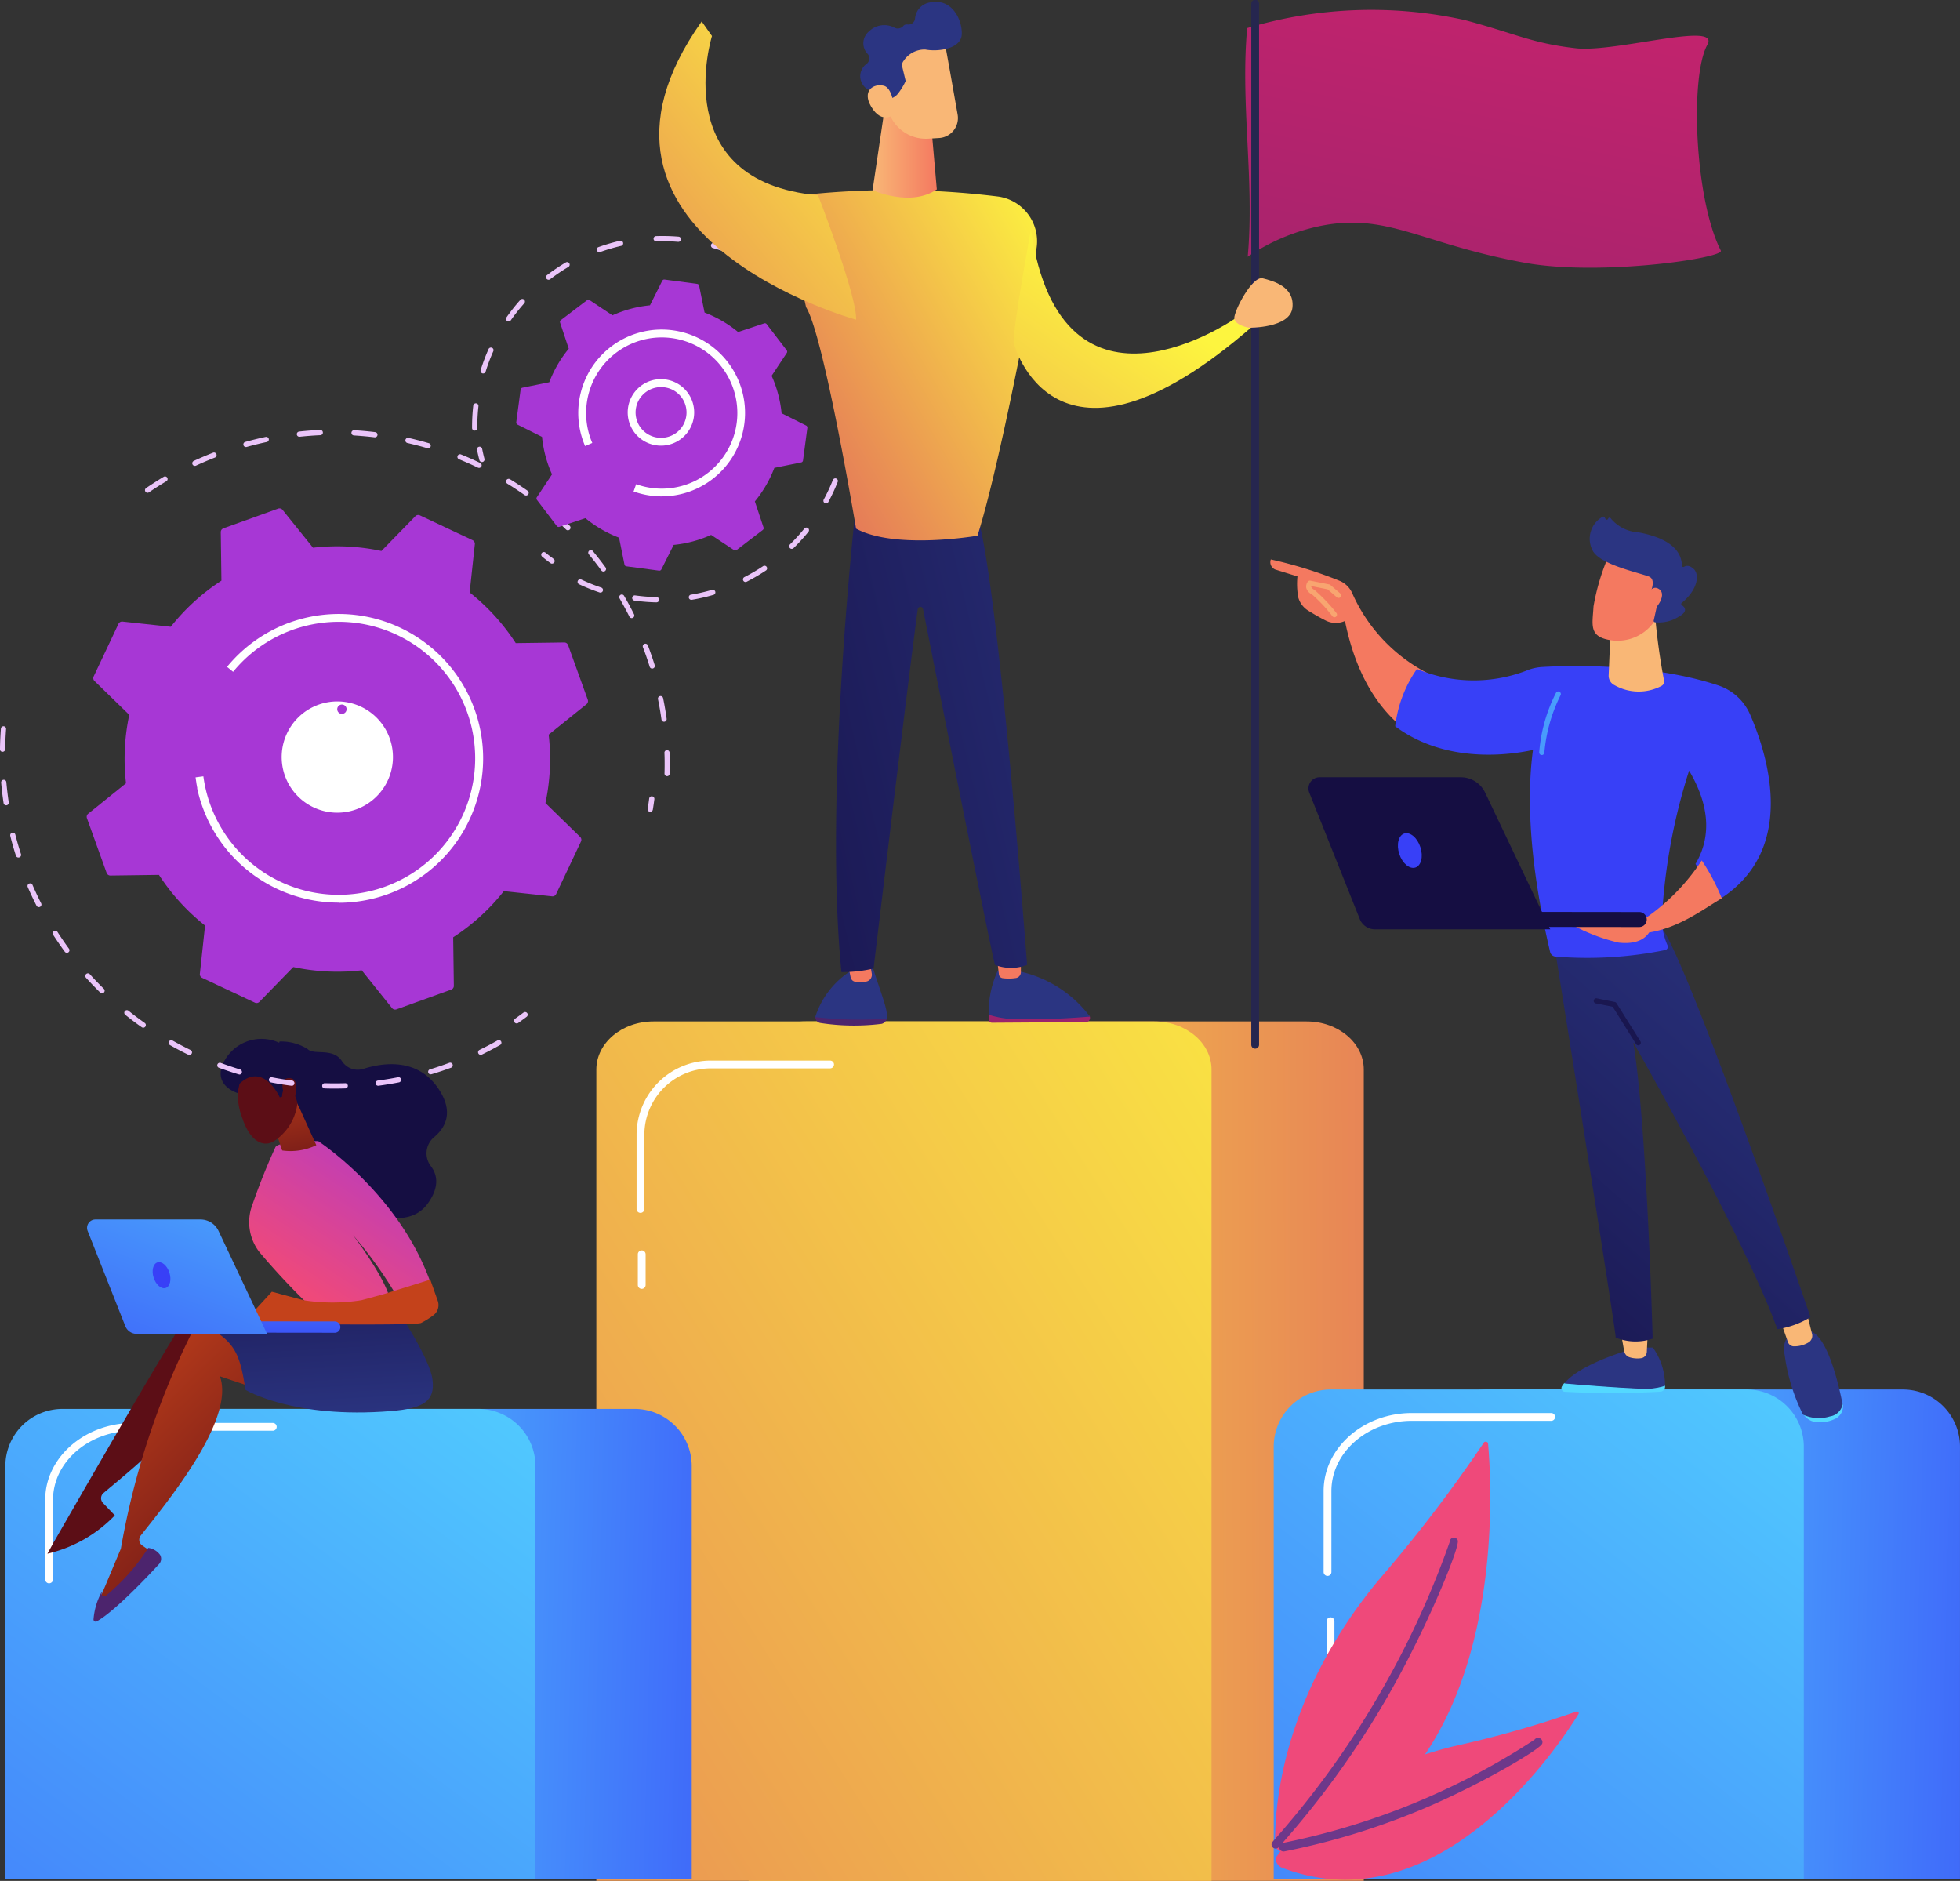 <svg xmlns="http://www.w3.org/2000/svg" xmlns:xlink="http://www.w3.org/1999/xlink" width="150.906" height="144.802" viewBox="0 0 150.906 144.802">
  <rect x="0" y="0" width="150.906" height="144.802" fill="#333333" stroke="none"/>
  <defs>
    <linearGradient id="linear-gradient" x1="-0.181" y1="0.503" x2="1.779" y2="0.495" gradientUnits="objectBoundingBox">
      <stop offset="0" stop-color="#fdf53f"/>
      <stop offset="1" stop-color="#d93c65"/>
    </linearGradient>
    <linearGradient id="linear-gradient-2" x1="1.311" y1="-0.198" x2="-1.282" y2="2.096" xlink:href="#linear-gradient"/>
    <linearGradient id="linear-gradient-3" x1="0.058" y1="0.491" x2="1.389" y2="0.522" gradientUnits="objectBoundingBox">
      <stop offset="0" stop-color="#53d8ff"/>
      <stop offset="1" stop-color="#3840f7"/>
    </linearGradient>
    <linearGradient id="linear-gradient-4" x1="1.151" y1="-0.255" x2="-0.925" y2="2.248" xlink:href="#linear-gradient-3"/>
    <linearGradient id="linear-gradient-5" x1="0.058" y1="0.491" x2="1.389" y2="0.522" xlink:href="#linear-gradient-3"/>
    <linearGradient id="linear-gradient-6" x1="1.157" y1="-0.251" x2="-0.94" y2="2.239" xlink:href="#linear-gradient-3"/>
    <linearGradient id="linear-gradient-7" x1="98.758" y1="0.238" x2="97.923" y2="0.678" gradientUnits="objectBoundingBox">
      <stop offset="0" stop-color="#c4421b"/>
      <stop offset="1" stop-color="#5c0e16"/>
    </linearGradient>
    <linearGradient id="linear-gradient-8" x1="0.059" y1="-0.008" x2="0.818" y2="1.102" xlink:href="#linear-gradient-7"/>
    <linearGradient id="linear-gradient-9" x1="123.199" y1="-68.42" x2="122.978" y2="-65.311" gradientUnits="objectBoundingBox">
      <stop offset="0" stop-color="#cb236d"/>
      <stop offset="1" stop-color="#4c246d"/>
    </linearGradient>
    <linearGradient id="linear-gradient-10" x1="0.602" y1="1.081" x2="0.288" y2="-1.186" gradientUnits="objectBoundingBox">
      <stop offset="0" stop-color="#2b3582"/>
      <stop offset="1" stop-color="#150e42"/>
    </linearGradient>
    <linearGradient id="linear-gradient-11" x1="-20.2" y1="-22.291" x2="-19.894" y2="-21.509" xlink:href="#linear-gradient-10"/>
    <linearGradient id="linear-gradient-12" x1="1.013" y1="-0.187" x2="0.265" y2="0.87" gradientUnits="objectBoundingBox">
      <stop offset="0" stop-color="#a737d5"/>
      <stop offset="0.65" stop-color="#d6439a"/>
      <stop offset="1" stop-color="#ef497a"/>
    </linearGradient>
    <linearGradient id="linear-gradient-13" x1="0.284" y1="-0.758" x2="0.709" y2="1.903" xlink:href="#linear-gradient-7"/>
    <linearGradient id="linear-gradient-14" x1="145.51" y1="-49.837" x2="145.358" y2="-48.401" xlink:href="#linear-gradient-7"/>
    <linearGradient id="linear-gradient-15" x1="96.406" y1="-82.921" x2="94.864" y2="-80.704" xlink:href="#linear-gradient-10"/>
    <linearGradient id="linear-gradient-16" x1="626.153" y1="-160.215" x2="625.496" y2="-155.61" xlink:href="#linear-gradient-7"/>
    <linearGradient id="linear-gradient-17" x1="30.948" y1="0.5" x2="31.948" y2="0.5" xlink:href="#linear-gradient-7"/>
    <linearGradient id="linear-gradient-18" x1="1.215" y1="-14.407" x2="0.352" y2="3.569" xlink:href="#linear-gradient-3"/>
    <linearGradient id="linear-gradient-19" x1="1.646" y1="-1.429" x2="-0.461" y2="2.159" xlink:href="#linear-gradient-3"/>
    <linearGradient id="linear-gradient-20" x1="357.23" y1="-0.281" x2="355.253" y2="1.55" xlink:href="#linear-gradient-3"/>
    <linearGradient id="linear-gradient-21" x1="12.872" y1="8.141" x2="13.89" y2="8.141" gradientUnits="objectBoundingBox">
      <stop offset="0" stop-color="#a737d5"/>
      <stop offset="1" stop-color="#ef497a"/>
    </linearGradient>
    <linearGradient id="linear-gradient-22" x1="13.504" y1="-11.576" x2="14.496" y2="-11.576" xlink:href="#linear-gradient-21"/>
    <linearGradient id="linear-gradient-23" x1="0.84" y1="-0.384" x2="-1.127" y2="4.783" gradientUnits="objectBoundingBox">
      <stop offset="0" stop-color="#cb236d"/>
      <stop offset="0.9" stop-color="#59246d"/>
      <stop offset="1" stop-color="#4c246d"/>
    </linearGradient>
    <linearGradient id="linear-gradient-24" x1="271" y1="0.5" x2="272" y2="0.5" xlink:href="#linear-gradient-10"/>
    <linearGradient id="linear-gradient-25" x1="275.037" y1="-12.945" x2="271.339" y2="11.133" xlink:href="#linear-gradient-23"/>
    <linearGradient id="linear-gradient-26" x1="91.087" y1="-0.842" x2="90.581" y2="2.386" gradientUnits="objectBoundingBox">
      <stop offset="0" stop-color="#f9b776"/>
      <stop offset="1" stop-color="#f47960"/>
    </linearGradient>
    <linearGradient id="linear-gradient-27" x1="26.396" y1="-5.382" x2="23.879" y2="17.665" xlink:href="#linear-gradient-23"/>
    <linearGradient id="linear-gradient-28" x1="25.365" y1="0.501" x2="26.365" y2="0.501" xlink:href="#linear-gradient-10"/>
    <linearGradient id="linear-gradient-29" x1="99.036" y1="-0.222" x2="98.521" y2="2.537" xlink:href="#linear-gradient-26"/>
    <linearGradient id="linear-gradient-30" x1="1.845" y1="-0.209" x2="-0.819" y2="1.235" xlink:href="#linear-gradient-10"/>
    <linearGradient id="linear-gradient-31" x1="0.999" y1="-0.024" x2="-0.366" y2="1.137" xlink:href="#linear-gradient"/>
    <linearGradient id="linear-gradient-32" x1="0" y1="0.5" x2="1" y2="0.5" xlink:href="#linear-gradient-26"/>
    <linearGradient id="linear-gradient-33" x1="100.251" y1="-66.265" x2="101.683" y2="-66.525" xlink:href="#linear-gradient-26"/>
    <linearGradient id="linear-gradient-34" x1="7.957" y1="-54.441" x2="9.098" y2="-54.441" xlink:href="#linear-gradient-10"/>
    <linearGradient id="linear-gradient-35" x1="293.405" y1="-218.988" x2="297.591" y2="-219.839" xlink:href="#linear-gradient-26"/>
    <linearGradient id="linear-gradient-36" x1="1.118" y1="0.092" x2="-0.587" y2="1.456" xlink:href="#linear-gradient"/>
    <linearGradient id="linear-gradient-37" x1="0.55" y1="0.25" x2="-0.857" y2="2.533" xlink:href="#linear-gradient"/>
    <linearGradient id="linear-gradient-38" x1="272.053" y1="234.932" x2="271.431" y2="237.337" xlink:href="#linear-gradient-26"/>
    <linearGradient id="linear-gradient-39" x1="86.251" y1="0.5" x2="87.252" y2="0.5" xlink:href="#linear-gradient-3"/>
    <linearGradient id="linear-gradient-40" x1="88.671" y1="0.501" x2="89.671" y2="0.501" xlink:href="#linear-gradient-10"/>
    <linearGradient id="linear-gradient-41" x1="304.618" y1="0.499" x2="305.619" y2="0.499" xlink:href="#linear-gradient-26"/>
    <linearGradient id="linear-gradient-42" x1="214.137" y1="0.499" x2="215.138" y2="0.499" xlink:href="#linear-gradient-3"/>
    <linearGradient id="linear-gradient-43" x1="145.987" y1="0.5" x2="146.986" y2="0.5" xlink:href="#linear-gradient-10"/>
    <linearGradient id="linear-gradient-44" x1="245.259" y1="0.5" x2="246.259" y2="0.5" xlink:href="#linear-gradient-26"/>
    <linearGradient id="linear-gradient-45" x1="0.88" y1="-0.205" x2="-0.06" y2="1.491" gradientUnits="objectBoundingBox">
      <stop offset="0" stop-color="#2b3582"/>
      <stop offset="0.39" stop-color="#23286c"/>
      <stop offset="1" stop-color="#150e42"/>
    </linearGradient>
    <linearGradient id="linear-gradient-46" x1="6.855" y1="-12.552" x2="-1.009" y2="3.6" xlink:href="#linear-gradient-45"/>
    <linearGradient id="linear-gradient-47" x1="60.195" y1="0.308" x2="59.324" y2="1.354" xlink:href="#linear-gradient-26"/>
    <linearGradient id="linear-gradient-48" x1="24.652" y1="-0.057" x2="23.423" y2="1.819" xlink:href="#linear-gradient-3"/>
    <linearGradient id="linear-gradient-49" x1="9.584" y1="-1.192" x2="-13.788" y2="3.158" xlink:href="#linear-gradient-3"/>
    <linearGradient id="linear-gradient-50" x1="160.463" y1="1.478" x2="160.735" y2="0.433" xlink:href="#linear-gradient-26"/>
    <linearGradient id="linear-gradient-51" x1="115.519" y1="0.35" x2="114.407" y2="1.106" xlink:href="#linear-gradient-26"/>
    <linearGradient id="linear-gradient-52" x1="83.079" y1="0.152" x2="83.829" y2="1.129" xlink:href="#linear-gradient-10"/>
    <linearGradient id="linear-gradient-53" x1="469.115" y1="-0.685" x2="464.564" y2="1.784" xlink:href="#linear-gradient-26"/>
    <linearGradient id="linear-gradient-54" x1="64.235" y1="-0.752" x2="63.882" y2="0.28" xlink:href="#linear-gradient-26"/>
    <linearGradient id="linear-gradient-55" x1="1.344" y1="-4.333" x2="0.772" y2="-1.249" xlink:href="#linear-gradient-26"/>
    <linearGradient id="linear-gradient-56" x1="8.843" y1="-14.359" x2="8.105" y2="-11.896" xlink:href="#linear-gradient-10"/>
    <linearGradient id="linear-gradient-57" x1="6.864" y1="0.133" x2="6.466" y2="0.802" xlink:href="#linear-gradient-10"/>
    <linearGradient id="linear-gradient-58" x1="63.382" y1="-0.305" x2="61.56" y2="1.584" xlink:href="#linear-gradient-3"/>
    <linearGradient id="linear-gradient-59" x1="53.186" y1="3.176" x2="52.273" y2="1.469" xlink:href="#linear-gradient-21"/>
    <linearGradient id="linear-gradient-60" x1="43.287" y1="-0.247" x2="43.113" y2="-2.032" xlink:href="#linear-gradient-21"/>
  </defs>
  <g id="Group_16016" data-name="Group 16016" transform="translate(1805.762 -13265.772)">
    <path id="Path_11296" data-name="Path 11296" d="M570.869,762.77h38.565c2.429,0,4.4,1.658,4.4,3.7v62.464H566.47V766.474C566.47,764.428,568.439,762.77,570.869,762.77Z" transform="translate(-2314.595 12581.636)" fill="url(#linear-gradient)"/>
    <path id="Path_11297" data-name="Path 11297" d="M460.31,762.77h38.565c2.429,0,4.4,1.658,4.4,3.7v62.464H455.91V766.474C455.91,764.428,457.88,762.77,460.31,762.77Z" transform="translate(-2215.758 12581.636)" fill="url(#linear-gradient-2)"/>
    <path id="Path_11298" data-name="Path 11298" d="M728.04,1215.768a.3.3,0,0,1-.3-.3v-5.8a5.722,5.722,0,0,1,5.8-5.625h9.1a.3.3,0,0,1,0,.6h-9.1a5.119,5.119,0,0,0-5.2,5.024v5.8A.3.3,0,0,1,728.04,1215.768Z" transform="translate(-2484.49 12143.378)" fill="#fff"/>
    <path id="Path_11299" data-name="Path 11299" d="M728.036,1343.888a.3.3,0,0,1-.3-.3v-2.363a.3.3,0,1,1,.6,0v2.363A.3.3,0,0,1,728.036,1343.888Z" transform="translate(-2484.39 12021.108)" fill="#fff"/>
    <path id="Path_11300" data-name="Path 11300" d="M141.023,1057.2h32.019a4.4,4.4,0,0,1,4.4,4.4v31.815H136.63V1061.6A4.4,4.4,0,0,1,141.023,1057.2Z" transform="translate(-1929.946 12317.039)" fill="url(#linear-gradient-3)"/>
    <path id="Path_11301" data-name="Path 11301" d="M30.469,1057.2H62.483a4.4,4.4,0,0,1,4.4,4.4v31.815H26.07V1061.6A4.4,4.4,0,0,1,30.469,1057.2Z" transform="translate(-1831.419 12317.039)" fill="url(#linear-gradient-4)"/>
    <path id="Path_11302" data-name="Path 11302" d="M299.97,1481.326a.3.3,0,0,1-.3-.3V1474.9c0-3.265,3.047-5.92,6.79-5.92h10.732a.3.3,0,0,1,0,.6H306.46c-3.412,0-6.188,2.386-6.188,5.319v6.125a.3.3,0,0,1-.3.3Z" transform="translate(-2101.951 11906.339)" fill="#fff"/>
    <path id="Path_11304" data-name="Path 11304" d="M1065.489,1048.64H1097.5a4.4,4.4,0,0,1,4.4,4.4v33.317H1061.09v-33.317A4.4,4.4,0,0,1,1065.489,1048.64Z" transform="translate(-2756.758 12324.104)" fill="url(#linear-gradient-5)"/>
    <path id="Path_11305" data-name="Path 11305" d="M954.979,1048.64h32.014a4.4,4.4,0,0,1,4.4,4.4v33.317H950.58v-33.317A4.4,4.4,0,0,1,954.979,1048.64Z" transform="translate(-2658.275 12324.104)" fill="url(#linear-gradient-6)"/>
    <path id="Path_11306" data-name="Path 11306" d="M1224.432,1474.319a.3.3,0,0,1-.3-.3v-6.228c0-3.314,3.047-6.01,6.79-6.01h10.732a.3.3,0,0,1,0,.6H1230.92c-3.412,0-6.188,2.427-6.188,5.409v6.222a.3.3,0,0,1-.3.308Z" transform="translate(-2927.985 11912.775)" fill="#fff"/>
    <path id="Path_11307" data-name="Path 11307" d="M1224.427,1611.759a.3.3,0,0,1-.3-.3v-2.535a.3.3,0,1,1,.6,0v2.535a.3.3,0,0,1-.3.3Z" transform="translate(-2927.748 11781.661)" fill="#fff"/>
    <path id="Path_11308" data-name="Path 11308" d="M301.752,1399.73c.017-.008,9.533-16.672,10.819-18.24a1,1,0,0,1,.89-.358l2.655.317,3.12,6.748-5.2-3.028c.514,3.558-6.164,8.845-8.454,10.774a.526.526,0,0,0-.041.762l.914.958a10.492,10.492,0,0,1-5.188,2.95Z" transform="translate(-2103.377 11984.772)" fill="url(#linear-gradient-7)"/>
    <path id="Path_11310" data-name="Path 11310" d="M337.362,1419.259c.016-.011,1.444-3.45,1.459-3.461a60.62,60.62,0,0,1,5.441-16.591.994.994,0,0,1,.8-.53l2.664-.228,4.422,5.979-5.7-1.913c1.223,3.38-4.244,9.9-6.095,12.261a.527.527,0,0,0,.114.762l1.088.752a10.514,10.514,0,0,1-4.484,3.94Z" transform="translate(-2135.28 11969.212)" fill="url(#linear-gradient-8)"/>
    <path id="Path_11311" data-name="Path 11311" d="M338.044,1558.69a1.344,1.344,0,0,1,.908.535.6.6,0,0,1-.079.717c-.8.871-3.456,3.686-4.8,4.409a.165.165,0,0,1-.242-.149,5.258,5.258,0,0,1,.669-2.193l-.039.153a.2.2,0,0,0,.326.206A15.614,15.614,0,0,0,338.044,1558.69Z" transform="translate(-2132.393 11826.246)" fill="url(#linear-gradient-9)"/>
    <path id="Path_11312" data-name="Path 11312" d="M410.8,1385.987s2.412,3.586,2.612,5.224-.666,2.2-3.19,2.41c-7.509.621-11.21-1.633-11.21-1.633-.514-3.276-.879-4.109-5.169-5.89,0,0,5.426.435,6.518.007S410.8,1385.987,410.8,1385.987Z" transform="translate(-2185.872 11980.783)" fill="url(#linear-gradient-10)"/>
    <path id="Path_11313" data-name="Path 11313" d="M457.794,1190.44a3.84,3.84,0,0,1,2.177.591c.473.481,1.927-.145,2.626.916a1.447,1.447,0,0,0,1.649.6c1.557-.494,4.161-.845,5.759,1.493,1.22,1.785.6,2.995-.3,3.755a1.621,1.621,0,0,0-.273,2.223c.507.653.706,1.61-.23,2.9-2.1,2.9-7.416-.744-7.416-.744l-4.926-8.513Z" transform="translate(-2242.033 12155.512)" fill="url(#linear-gradient-11)"/>
    <path id="Path_11314" data-name="Path 11314" d="M448.942,1276.068a55.033,55.033,0,0,1-4.19-4.443,3.757,3.757,0,0,1-.636-3.381,48.31,48.31,0,0,1,1.85-4.67c.157-.526,3.305-.5,3.305-.5s6.195,4.027,8.628,10.831l-2.726.851a31.952,31.952,0,0,0-3.215-4.438s2.765,3.653,2.862,5.148Z" transform="translate(-2230.537 12090.544)" fill="url(#linear-gradient-12)"/>
    <path id="Path_11315" data-name="Path 11315" d="M458.94,1230.8c.033.109.854,2.83.918,2.89a4.57,4.57,0,0,0,2.621-.409l-1.669-3.693Z" transform="translate(-2243.887 12120.653)" fill="url(#linear-gradient-13)"/>
    <path id="Path_11316" data-name="Path 11316" d="M436.277,1206.835a5.072,5.072,0,0,0,.1,3.405c.688,2.053,1.81,2.233,2.522,1.725a4.05,4.05,0,0,0,1.748-3.276C440.764,1206.828,437.082,1205.126,436.277,1206.835Z" transform="translate(-2223.484 12141.606)" fill="url(#linear-gradient-14)"/>
    <path id="Path_11317" data-name="Path 11317" d="M428.306,1191.619s-1.241-2.781-3.1-1.049l-.144.716s-1.773-.505-1.191-2.111a3.257,3.257,0,0,1,4.6-1.655c1.9,1.041,2.54,2.268,2.439,3.731s-1.2.962-1.2.962-.211-1.075-.726-1.267-.5.622-.5.622Z" transform="translate(-2212.528 12158.634)" fill="url(#linear-gradient-15)"/>
    <path id="Path_11318" data-name="Path 11318" d="M467.689,1216.746s-.646-1.426.259-1.477.538,1.373.357,1.894Z" transform="translate(-2251.485 12133.501)" fill="url(#linear-gradient-16)"/>
    <path id="Path_11319" data-name="Path 11319" d="M440.59,1365.787l2.112-2.3,2.437.653a14.212,14.212,0,0,0,4.462,0l1.625-.441,3.674-1.144.577,1.633a.979.979,0,0,1-.358,1.127,6.392,6.392,0,0,1-.928.578c-.483.218-11.144.068-11.144.068Z" transform="translate(-2227.534 12001.729)" fill="url(#linear-gradient-17)"/>
    <path id="Path_11320" data-name="Path 11320" d="M421.55,1393.332h-.022l-9.7-.011a.435.435,0,1,1,0-.871l9.7.011a.436.436,0,0,1,.021.871Z" transform="translate(-2201.512 11975.043)" fill="url(#linear-gradient-18)"/>
    <path id="Path_11321" data-name="Path 11321" d="M329.951,1319.6h8.081a1.54,1.54,0,0,1,1.393.884l3.736,7.922H333.118a.937.937,0,0,1-.871-.592l-2.9-7.331a.645.645,0,0,1,.6-.883Z" transform="translate(-2128.36 12040.053)" fill="url(#linear-gradient-19)"/>
    <ellipse id="Ellipse_440" data-name="Ellipse 440" cx="0.637" cy="1.035" rx="0.637" ry="1.035" transform="translate(-1794.249 13363.153) rotate(-17.84)" fill="url(#linear-gradient-20)"/>
    <path id="Path_11323" data-name="Path 11323" d="M410.482,771.17h0a.2.2,0,0,1-.2-.207q.01-.343.01-.688c0-.3,0-.6-.016-.9a.2.2,0,0,1,.188-.21.2.2,0,0,1,.208.194c.011.3.016.609.016.913q0,.35-.01.7A.2.2,0,0,1,410.482,771.17Zm-.233-4.189a.2.2,0,0,1-.2-.173c-.073-.523-.163-1.048-.269-1.565a.2.2,0,0,1,.394-.081c.109.526.2,1.06.272,1.59a.2.2,0,0,1-.172.226Zm-.917-4.094a.2.2,0,0,1-.191-.141c-.157-.5-.327-1.007-.52-1.5A.2.2,0,1,1,409,761.1c.19.5.368,1.014.528,1.524a.2.2,0,0,1-.132.251A.192.192,0,0,1,409.332,762.887ZM407.761,759a.2.2,0,0,1-.18-.109c-.236-.471-.491-.941-.754-1.4a.2.2,0,1,1,.346-.2c.269.461.527.939.762,1.415a.2.2,0,0,1-.089.27A.207.207,0,0,1,407.761,759Zm-2.177-3.583a.206.206,0,0,1-.163-.083c-.309-.425-.637-.847-.973-1.253a.2.2,0,0,1,.306-.256c.342.411.674.84.989,1.272a.2.2,0,0,1-.162.319Zm-2.738-3.175a.2.2,0,0,1-.14-.057c-.377-.369-.768-.731-1.167-1.076a.2.2,0,1,1,.262-.3c.4.35.8.717,1.185,1.088a.2.2,0,0,1-.14.343Zm-3.224-2.682a.2.2,0,0,1-.115-.037c-.435-.3-.877-.6-1.327-.871a.2.2,0,1,1,.21-.342c.456.28.91.577,1.347.884a.2.2,0,0,1-.115.366Zm-29.141-.207a.2.2,0,0,1-.109-.366c.442-.3.9-.592,1.36-.871a.2.2,0,0,1,.2.346c-.454.269-.9.555-1.339.851a.2.2,0,0,1-.121.039ZM396,747.436a.193.193,0,0,1-.087-.021c-.474-.227-.962-.444-1.451-.643a.2.2,0,1,1,.151-.371c.5.2.991.421,1.474.653a.2.2,0,0,1-.087.382Zm-21.875-.155a.2.2,0,0,1-.085-.382c.445-.207.9-.4,1.359-.583l.124-.049a.2.2,0,0,1,.146.373l-.123.048c-.449.179-.9.372-1.338.575A.193.193,0,0,1,374.13,747.281Zm17.957-1.351a.2.2,0,0,1-.057-.009c-.505-.148-1.022-.282-1.537-.4a.2.2,0,0,1,.089-.392c.522.119,1.047.255,1.561.406a.2.2,0,0,1-.057.393Zm-14.02-.1a.2.2,0,0,1-.053-.394c.516-.144,1.043-.273,1.566-.384a.2.2,0,0,1,.084.392c-.516.109-1.034.237-1.542.379a.231.231,0,0,1-.056.008Zm9.91-.749h-.025c-.522-.064-1.055-.109-1.58-.143a.2.2,0,0,1,.023-.4c.534.032,1.075.079,1.606.145a.2.2,0,0,1-.024.4Zm-5.789-.042a.2.2,0,0,1-.022-.4c.532-.058,1.073-.1,1.608-.122a.2.2,0,0,1,.157.336.2.2,0,0,1-.139.065c-.527.024-1.059.064-1.584.12Z" transform="translate(-2164.882 12554.356)" fill="#eac4f9"/>
    <path id="Path_11324" data-name="Path 11324" d="M735.027,1011a.151.151,0,0,1-.032,0,.2.2,0,0,1-.167-.23c.042-.261.082-.523.115-.787a.2.2,0,0,1,.4.051q-.052.4-.118.8A.2.2,0,0,1,735.027,1011Z" transform="translate(-2490.724 12317.268)" fill="#eac4f9"/>
    <path id="Path_11325" data-name="Path 11325" d="M638.77,1167.836a.2.2,0,0,1-.163-.085.2.2,0,0,1,.048-.28q.327-.231.642-.47a.2.2,0,1,1,.243.326q-.326.243-.653.477a.2.2,0,0,1-.116.031Z" transform="translate(-2404.754 12176.723)" fill="#eac4f9"/>
    <path id="Path_11326" data-name="Path 11326" d="M293.47,989.76c-.263,0-.528,0-.791-.012a.2.2,0,0,1-.194-.207.2.2,0,0,1,.207-.194q.778.024,1.563,0a.2.2,0,0,1,.013.4Q293.868,989.761,293.47,989.76Zm-3.333-.218h-.027c-.521-.068-1.049-.154-1.566-.256a.2.2,0,0,1,.077-.394c.509.1,1.027.184,1.541.252a.2.2,0,0,1-.025.4Zm6.673,0a.2.2,0,0,1-.026-.4c.515-.069,1.033-.155,1.541-.254a.2.2,0,0,1,.077.394c-.516.1-1.043.187-1.565.257Zm-10.711-.871a.178.178,0,0,1-.058-.009c-.5-.151-1.01-.326-1.5-.5a.2.2,0,1,1,.139-.375c.485.18.979.346,1.481.5a.2.2,0,0,1-.059.393Zm14.747,0a.2.2,0,0,1-.058-.392c.5-.15.994-.318,1.481-.5a.2.2,0,1,1,.139.376c-.5.183-1,.353-1.5.5a.179.179,0,0,1-.059,0Zm-18.592-1.5a.194.194,0,0,1-.087-.021c-.472-.23-.945-.478-1.4-.737a.2.2,0,0,1,.2-.349c.452.255.917.5,1.382.726a.2.2,0,0,1-.088.381Zm22.437-.009a.2.2,0,0,1-.088-.381c.467-.228.932-.471,1.383-.726a.2.2,0,0,1,.2.349c-.458.258-.93.507-1.4.738A.2.2,0,0,1,304.691,987.159Zm-25.984-2.091a.2.2,0,0,1-.115-.037c-.435-.3-.858-.625-1.268-.953a.2.2,0,0,1,.251-.312c.4.327.824.639,1.247.938a.2.2,0,0,1-.115.365Zm-3.169-2.642a.2.2,0,0,1-.14-.058c-.375-.368-.745-.753-1.1-1.145a.2.2,0,1,1,.3-.268c.346.384.71.762,1.08,1.126a.2.2,0,0,1,0,.284.2.2,0,0,1-.146.06Zm-2.708-3.12a.2.2,0,0,1-.162-.082c-.311-.426-.613-.871-.9-1.306a.2.2,0,1,1,.337-.218c.28.435.577.87.884,1.289a.2.2,0,0,1-.162.319Zm-2.161-3.517a.2.2,0,0,1-.178-.109c-.238-.469-.466-.952-.675-1.436a.2.2,0,1,1,.368-.16c.207.477.43.952.665,1.415a.2.2,0,0,1-.088.269.2.2,0,0,1-.09.021Zm-1.57-3.818a.2.2,0,0,1-.192-.139c-.161-.5-.309-1.015-.435-1.524a.2.2,0,1,1,.389-.1c.128.5.273,1.007.435,1.5a.2.2,0,0,1-.129.251.2.2,0,0,1-.066.009Zm-.943-4.02a.2.2,0,0,1-.2-.171c-.078-.52-.141-1.05-.187-1.576a.2.2,0,0,1,.4-.035c.046.517.109,1.039.184,1.551a.2.2,0,0,1-.168.229.14.14,0,0,1-.029,0Zm-.278-4.116h0a.2.2,0,0,1-.2-.2c.008-.527.032-1.06.071-1.584a.2.2,0,0,1,.4.029c-.039.517-.063,1.043-.07,1.561A.2.2,0,0,1,267.878,963.834Z" transform="translate(-2073.442 12359.815)" fill="#eac4f9"/>
    <path id="Path_11328" data-name="Path 11328" d="M329.57,816.253a.308.308,0,0,0,.064.35l2.677,2.606a16.285,16.285,0,0,0-.25,5.269l-2.91,2.341a.308.308,0,0,0-.1.343l1.518,4.218a.307.307,0,0,0,.293.2l3.734-.05a16.308,16.308,0,0,0,3.551,3.9l-.4,3.714a.307.307,0,0,0,.174.311l4.062,1.91a.307.307,0,0,0,.35-.063l2.607-2.678a16.285,16.285,0,0,0,5.269.251l2.331,2.908a.306.306,0,0,0,.343.1l4.218-1.524a.3.3,0,0,0,.2-.293l-.05-3.734a16.262,16.262,0,0,0,3.9-3.55l3.716.4a.306.306,0,0,0,.31-.174l1.913-4.048a.307.307,0,0,0-.063-.352L364.353,826a16.276,16.276,0,0,0,.25-5.267l2.91-2.342a.307.307,0,0,0,.1-.343l-1.517-4.212a.308.308,0,0,0-.294-.2l-3.734.05a16.258,16.258,0,0,0-3.55-3.9l.4-3.715a.308.308,0,0,0-.175-.311l-4.055-1.909a.306.306,0,0,0-.35.064l-2.612,2.677a16.28,16.28,0,0,0-5.267-.251l-2.341-2.909a.307.307,0,0,0-.344-.1l-4.217,1.518a.309.309,0,0,0-.2.293l.05,3.734a16.3,16.3,0,0,0-3.9,3.551l-3.715-.4a.307.307,0,0,0-.311.174Z" transform="translate(-2128.121 12501.596)" fill="url(#linear-gradient-21)"/>
    <path id="Path_11329" data-name="Path 11329" d="M471.257,949.86a4.283,4.283,0,1,1,2.382-.731A4.282,4.282,0,0,1,471.257,949.86Zm-.017-7.963a.36.36,0,1,0,0-.005Z" transform="translate(-2251.037 12378.477)" fill="#fff"/>
    <path id="Path_11330" data-name="Path 11330" d="M417.081,901.033a11.135,11.135,0,0,1-10.476-7.355v0a11.4,11.4,0,0,1-.4-1.371V892.3h0a.325.325,0,0,0-.011-.055.092.092,0,0,1,0-.016h0v-.01a.028.028,0,0,1,0-.01V892.2a.03.03,0,0,0,0-.01.357.357,0,0,0-.015-.074.269.269,0,0,0-.005-.029.052.052,0,0,1,0-.013.242.242,0,0,1-.005-.027c-.011-.054-.022-.109-.032-.165v-.014c-.005-.027-.01-.054-.015-.082a.217.217,0,0,0,0-.028c-.01-.057-.019-.109-.027-.168s-.02-.135-.028-.2l.6-.079a10.608,10.608,0,0,0,.531,2.177h0c.042.117.087.234.133.348a10.509,10.509,0,1,0,1.625-10.572l-.466-.381a11.117,11.117,0,1,1,8.613,18.162Z" transform="translate(-2196.771 12434.227)" fill="#fff"/>
    <path id="Path_11331" data-name="Path 11331" d="M612.214,755.986a.2.2,0,0,1-.195-.15c-.068-.261-.13-.528-.182-.792a.2.2,0,0,1,.393-.079c.052.258.109.517.177.77a.2.2,0,0,1-.144.245A.2.2,0,0,1,612.214,755.986Z" transform="translate(-2380.871 12545.356)" fill="#eac4f9"/>
    <path id="Path_11332" data-name="Path 11332" d="M609.44,610.543a.2.2,0,0,1-.2-.2v-.093a14.87,14.87,0,0,1,.075-1.487l.016-.143a.2.2,0,1,1,.4.045l-.014.136a14.411,14.411,0,0,0-.073,1.45v.09a.2.2,0,0,1-.2.2Zm.653-4.4a.182.182,0,0,1-.059-.009.2.2,0,0,1-.133-.251,14.729,14.729,0,0,1,.607-1.615.2.2,0,0,1,.367.162,14.316,14.316,0,0,0-.591,1.571.2.2,0,0,1-.195.141Zm1.959-4a.2.2,0,0,1-.115-.037.2.2,0,0,1-.049-.279,14.6,14.6,0,0,1,1.071-1.353.2.2,0,0,1,.3.267,14.3,14.3,0,0,0-1.042,1.316.2.2,0,0,1-.168.081Zm3.082-3.213a.2.2,0,0,1-.122-.36,14.908,14.908,0,0,1,1.429-.965.2.2,0,1,1,.2.345,14.484,14.484,0,0,0-1.39.939.2.2,0,0,1-.125.041Zm14.308-1.883a.191.191,0,0,1-.076-.015,14.305,14.305,0,0,0-1.587-.544.2.2,0,1,1,.109-.386,14.78,14.78,0,0,1,1.632.562.2.2,0,0,1-.076.386Zm-10.4-.242a.2.2,0,0,1-.069-.39,14.642,14.642,0,0,1,1.655-.485.2.2,0,1,1,.091.391,14.277,14.277,0,0,0-1.61.472.189.189,0,0,1-.067.012Zm6.072-.794h-.016c-.4-.033-.8-.049-1.2-.049-.16,0-.319,0-.478.008a.2.2,0,0,1-.207-.194.2.2,0,0,1,.194-.207c.165-.005.34-.009.5-.009.406,0,.818.017,1.225.051a.2.2,0,0,1-.016.4Z" transform="translate(-2378.656 12688.38)" fill="#eac4f9"/>
    <path id="Path_11333" data-name="Path 11333" d="M816.437,618.378a.2.2,0,0,1-.12-.039c-.211-.157-.429-.309-.648-.454a.2.2,0,0,1,.218-.335c.225.149.45.306.666.467a.2.2,0,0,1-.12.361Z" transform="translate(-2562.862 12668.805)" fill="#eac4f9"/>
    <path id="Path_11334" data-name="Path 11334" d="M873.764,707.314a.2.2,0,0,1-.2-.179c-.029-.26-.068-.524-.109-.783a.2.2,0,0,1,.4-.067c.046.266.084.536.109.805a.2.2,0,0,1-.176.218Z" transform="translate(-2614.54 12588.901)" fill="#eac4f9"/>
    <path id="Path_11335" data-name="Path 11335" d="M691.7,752.213h0c-.385-.009-.776-.033-1.161-.072-.177-.017-.355-.039-.53-.063a.2.2,0,0,1,.055-.4c.171.023.343.043.516.061.374.038.754.062,1.13.07a.2.2,0,0,1,0,.4Zm2.71-.195a.2.2,0,0,1-.033-.4,14.035,14.035,0,0,0,1.609-.368.2.2,0,1,1,.109.385,14.379,14.379,0,0,1-1.654.378Zm-7.025-.557a.19.19,0,0,1-.064-.011,14.884,14.884,0,0,1-1.575-.632.2.2,0,0,1,.171-.363,14.24,14.24,0,0,0,1.532.616.2.2,0,0,1-.064.391Zm11.183-.816a.2.2,0,0,1-.091-.379,14.43,14.43,0,0,0,1.425-.833.2.2,0,1,1,.218.334,14.683,14.683,0,0,1-1.465.855A.19.19,0,0,1,698.57,750.645Zm3.558-2.552a.2.2,0,0,1-.141-.345,14.356,14.356,0,0,0,1.109-1.22.2.2,0,0,1,.311.253,14.693,14.693,0,0,1-1.145,1.254A.2.2,0,0,1,702.128,748.093Zm2.636-3.5a.2.2,0,0,1-.176-.3,14.108,14.108,0,0,0,.7-1.5.2.2,0,1,1,.373.147,14.633,14.633,0,0,1-.716,1.54A.2.2,0,0,1,704.763,744.595Zm1.464-4.128h-.038a.2.2,0,0,1-.159-.235c.078-.414.14-.838.183-1.259.013-.126.024-.251.033-.377a.2.2,0,1,1,.4.029c-.01.129-.021.258-.034.387-.044.435-.109.871-.188,1.3a.2.2,0,0,1-.2.159Z" transform="translate(-2446.924 12559.932)" fill="#eac4f9"/>
    <path id="Path_11336" data-name="Path 11336" d="M658.986,832.507a.2.2,0,0,1-.119-.039c-.218-.159-.435-.327-.643-.5a.2.2,0,1,1,.254-.311c.2.167.414.326.626.484a.2.2,0,0,1-.117.362Z" transform="translate(-2422.243 12476.658)" fill="#eac4f9"/>
    <path id="Path_11337" data-name="Path 11337" d="M644.393,645.4a.172.172,0,0,0,.193.059l2.007-.667a9.228,9.228,0,0,0,2.589,1.5l.419,2.068a.171.171,0,0,0,.147.137l2.515.335a.176.176,0,0,0,.178-.095l.946-1.889a9.189,9.189,0,0,0,2.884-.769l1.763,1.169a.172.172,0,0,0,.2-.006l2.014-1.541a.175.175,0,0,0,.06-.193l-.667-2.007a9.209,9.209,0,0,0,1.5-2.583l2.068-.419a.175.175,0,0,0,.138-.148l.335-2.514a.174.174,0,0,0-.095-.178l-1.888-.944a9.268,9.268,0,0,0-.769-2.884l1.169-1.762a.173.173,0,0,0-.007-.2l-1.542-2.014a.171.171,0,0,0-.193-.06l-2.007.667a9.206,9.206,0,0,0-2.582-1.5l-.42-2.068a.171.171,0,0,0-.147-.137l-2.515-.335a.173.173,0,0,0-.177.095l-.947,1.889a9.186,9.186,0,0,0-2.884.769l-1.762-1.169a.175.175,0,0,0-.2.007l-2.014,1.532a.173.173,0,0,0-.059.193l.667,2.007a9.229,9.229,0,0,0-1.5,2.583l-2.068.419a.175.175,0,0,0-.138.148l-.335,2.514a.174.174,0,0,0,.095.178l1.889.947a9.258,9.258,0,0,0,.769,2.884l-1.169,1.762a.175.175,0,0,0,.006.2Z" transform="translate(-2407.283 12660.872)" fill="url(#linear-gradient-22)"/>
    <path id="Path_11338" data-name="Path 11338" d="M723.243,710.907a2.559,2.559,0,1,1,.295-.017h0A2.48,2.48,0,0,1,723.243,710.907Zm.26-.316Zm-.257-4.19a1.952,1.952,0,1,0,.223,3.891h0a1.951,1.951,0,0,0-.218-3.891Z" transform="translate(-2478.118 12589.173)" fill="#fff"/>
    <path id="Path_11339" data-name="Path 11339" d="M691.99,682.842a6.458,6.458,0,0,1-.852-.056h0l-.061-.009h0a6.481,6.481,0,0,1-1.058-.243l-.031-.01h-.024l-.02-.007-.134-.047.2-.566a5.821,5.821,0,1,0-3.8-6.246,5.728,5.728,0,0,0-.051.771,5.812,5.812,0,0,0,.473,2.3l-.552.24a6.421,6.421,0,1,1,5.9,3.872Z" transform="translate(-2446.793 12621.143)" fill="#fff"/>
    <path id="Path_11340" data-name="Path 11340" d="M1170.579,437.024a33.32,33.32,0,0,1,16.726-.622c3.875,1.024,5.161,1.792,8.59,2.177,3.047.344,11.152-2.123,10.115-.268-1.353,2.419-.98,11.892,1.037,15.841.293.575-9.3,2-15.117.935-8.015-1.465-10.6-3.918-15.859-2.8a15.645,15.645,0,0,0-5.451,2.336C1171.157,448.782,1170.043,442.863,1170.579,437.024Z" transform="translate(-2880.317 12830.911)" fill="url(#linear-gradient-23)"/>
    <path id="Path_11341" data-name="Path 11341" d="M1170.141,509.365a.3.3,0,0,1-.3-.3V428.919a.3.3,0,0,1,.6,0v80.145A.3.3,0,0,1,1170.141,509.365Z" transform="translate(-2879.263 12837.137)" fill="#26264f"/>
    <path id="Path_11342" data-name="Path 11342" d="M856,1138.678a.5.5,0,0,1,.013-.126,6.586,6.586,0,0,1,3.2-3.772l1.237.1c.711,2.2,1.17,3.265,1.056,3.871a.2.2,0,0,1-.013.049A29.442,29.442,0,0,1,856,1138.678Z" transform="translate(-2598.989 12205.459)" fill="url(#linear-gradient-24)"/>
    <path id="Path_11343" data-name="Path 11343" d="M861.593,1170.719a.544.544,0,0,1-.393.4,16.97,16.97,0,0,1-4.728-.067.45.45,0,0,1-.373-.448A29.431,29.431,0,0,0,861.593,1170.719Z" transform="translate(-2599.079 12173.472)" fill="url(#linear-gradient-25)"/>
    <path id="Path_11344" data-name="Path 11344" d="M876.13,1117.1l.544,2.612a.426.426,0,0,0,.363.351,3.547,3.547,0,0,0,.839-.014.534.534,0,0,0,.424-.629l-.375-2.315Z" transform="translate(-2616.944 12221.289)" fill="url(#linear-gradient-26)"/>
    <path id="Path_11345" data-name="Path 11345" d="M983.557,1168.737a7.137,7.137,0,0,1-2.357-.337v.4a.261.261,0,0,0,.249.266l7.253-.047a.331.331,0,0,0,.267-.482C988.022,1168.619,985.6,1168.792,983.557,1168.737Z" transform="translate(-2710.844 12175.439)" fill="url(#linear-gradient-27)"/>
    <path id="Path_11346" data-name="Path 11346" d="M989.124,1140.558a.371.371,0,0,0-.028-.056,9.246,9.246,0,0,0-5.5-3.45l-1.547-.052a7.42,7.42,0,0,0-.7,3.414,7.133,7.133,0,0,0,2.358.337C985.75,1140.809,988.168,1140.636,989.124,1140.558Z" transform="translate(-2710.978 12203.479)" fill="url(#linear-gradient-28)"/>
    <path id="Path_11347" data-name="Path 11347" d="M985.17,1112.38c.016.115.229,1.867.311,2.547a.336.336,0,0,0,.283.3,3.593,3.593,0,0,0,1.063-.016.458.458,0,0,0,.346-.459V1112Z" transform="translate(-2714.335 12225.848)" fill="url(#linear-gradient-29)"/>
    <path id="Path_11348" data-name="Path 11348" d="M873.213,802.5s-2.476,22-1.1,35.751a10.669,10.669,0,0,0,2.475-.274s2.572-21.512,3.4-27.666a.207.207,0,0,1,.408-.013c1.026,5.178,5.058,25.486,5.538,27.4a3.461,3.461,0,0,0,2.475,0s-2.2-29.426-3.85-34.651Z" transform="translate(-2613.091 12502.358)" fill="url(#linear-gradient-30)"/>
    <path id="Path_11349" data-name="Path 11349" d="M839.844,563.461a65.091,65.091,0,0,1,15.914.022,3.475,3.475,0,0,1,2.938,3.9l-.7,5.155s-2.206,11.826-3.856,17.05c0,0-6.325,1.1-9.35-.544,0,0-2.476-14.851-3.85-17.05C840.944,571.986,839.569,566.21,839.844,563.461Z" transform="translate(-2584.641 12717.424)" fill="url(#linear-gradient-31)"/>
    <path id="Path_11350" data-name="Path 11350" d="M898.321,498.45l-1.042,7.04s2.909,1.335,4.945-.058l-.435-4.968Z" transform="translate(-2635.858 12774.921)" fill="url(#linear-gradient-32)"/>
    <path id="Path_11351" data-name="Path 11351" d="M907.22,452.735c.034.059.661,3.609,1.047,5.806a1.542,1.542,0,0,1-1.428,1.807l-.843.05a3,3,0,0,1-3.146-2.544l-.609-3.981S906.428,451.291,907.22,452.735Z" transform="translate(-2640.298 12816.052)" fill="url(#linear-gradient-33)"/>
    <path id="Path_11352" data-name="Path 11352" d="M889.156,433.947a1.178,1.178,0,0,1,.083-1.734,1.678,1.678,0,0,1,1.988-.287.555.555,0,0,0,.653-.13.354.354,0,0,1,.327-.123.518.518,0,0,0,.587-.451A1.367,1.367,0,0,1,894,429.966c1.618-.313,2.426,1.306,2.394,2.445s-1.8,1.379-2.81,1.19a1.929,1.929,0,0,0-1.666.865.535.535,0,0,0-.109.459l.264,1.1a5.071,5.071,0,0,1-.6.98,1.089,1.089,0,0,1-.584.375c-.3-.562-1.146-.653-1.538-.67a.538.538,0,0,1-.39-.184,1.175,1.175,0,0,1,.127-1.84A.535.535,0,0,0,889.156,433.947Z" transform="translate(-2628.105 12835.986)" fill="url(#linear-gradient-34)"/>
    <path id="Path_11353" data-name="Path 11353" d="M895.594,491.157s-.035-1.986-.838-2.177-1.672.4-.979,1.585C894.627,492.047,895.594,491.157,895.594,491.157Z" transform="translate(-2632.479 12783.392)" fill="url(#linear-gradient-35)"/>
    <path id="Path_11354" data-name="Path 11354" d="M759.261,466.767s-23.616-6.428-11.888-22.957l.793,1.123s-3.528,11.2,8.169,12.259C756.335,457.192,759.366,465.009,759.261,466.767Z" transform="translate(-2499.111 12823.614)" fill="url(#linear-gradient-36)"/>
    <path id="Path_11356" data-name="Path 11356" d="M1000.29,599.822s3.047,12.08,18.361-1.228l-1.173-.717s-13.479,9.563-15.853-6.748C1001.624,591.126,1000.29,598.352,1000.29,599.822Z" transform="translate(-2728.012 12692.327)" fill="url(#linear-gradient-37)"/>
    <path id="Path_11357" data-name="Path 11357" d="M1159.121,629.228s3.2.052,3.362-1.557-1.469-2.034-2.286-2.246-2.229,2.548-2.193,3.079S1159.121,629.228,1159.121,629.228Z" transform="translate(-2868.735 12661.774)" fill="url(#linear-gradient-38)"/>
    <path id="Path_11358" data-name="Path 11358" d="M1394.616,1437.41c1.368.119,3.742.31,5.613.393a5.412,5.412,0,0,0,2.145-.21v.119a.387.387,0,0,1-.368.366,65.724,65.724,0,0,1-7.35.007.276.276,0,0,1-.224-.414A2.13,2.13,0,0,1,1394.616,1437.41Z" transform="translate(-3079.937 11934.834)" fill="url(#linear-gradient-39)"/>
    <path id="Path_11359" data-name="Path 11359" d="M1402.033,1415.156c-1.872-.083-4.244-.274-5.614-.393,1.345-1.648,5.614-2.763,5.614-2.763h1.206a5.058,5.058,0,0,1,.939,2.945A5.3,5.3,0,0,1,1402.033,1415.156Z" transform="translate(-3081.741 11957.514)" fill="url(#linear-gradient-40)"/>
    <path id="Path_11360" data-name="Path 11360" d="M1442.555,1393.973l-.109,2.232a.509.509,0,0,1-.436.48,2.01,2.01,0,0,1-.906-.075.607.607,0,0,1-.4-.464l-.39-2.177Z" transform="translate(-3121.415 11973.647)" fill="url(#linear-gradient-41)"/>
    <path id="Path_11361" data-name="Path 11361" d="M1572.657,1453.45a1.192,1.192,0,0,0,.98-.931v.011a1.063,1.063,0,0,1-.519,1.136,2.7,2.7,0,0,1-1.439.291,1.329,1.329,0,0,1-1.079-.642v-.006A2.828,2.828,0,0,0,1572.657,1453.45Z" transform="translate(-3237.525 11921.306)" fill="url(#linear-gradient-42)"/>
    <path id="Path_11362" data-name="Path 11362" d="M1557.87,1400.268h.995c1.514-.04,2.465,4.088,2.776,5.686a1.172,1.172,0,0,1-.98.931,2.865,2.865,0,0,1-2.068-.142,14.472,14.472,0,0,1-1.415-4.618A1.733,1.733,0,0,1,1557.87,1400.268Z" transform="translate(-3225.535 11967.934)" fill="url(#linear-gradient-43)"/>
    <path id="Path_11363" data-name="Path 11363" d="M1554.427,1381.23l.552,2.2a.6.6,0,0,1-.31.676,2.1,2.1,0,0,1-1.144.276.5.5,0,0,1-.406-.332l-.81-2.31Z" transform="translate(-3221.226 11985.035)" fill="url(#linear-gradient-44)"/>
    <path id="Path_11364" data-name="Path 11364" d="M1393.33,1110.414s4.933,30.837,4.852,31.006a4.107,4.107,0,0,0,2.848.079s-.446-16.485-1.491-22.806c0,0,8.419,14.735,11.093,22.076a6.689,6.689,0,0,0,2.549-.926s-9.065-26.521-11.484-30.054Z" transform="translate(-3079.548 12227.33)" fill="url(#linear-gradient-45)"/>
    <path id="Path_11365" data-name="Path 11365" d="M1420.738,1161.017a.2.2,0,0,1-.169-.093l-1.8-2.873-1.273-.256a.2.2,0,1,1,.078-.388l1.356.272a.2.2,0,0,1,.129.089l1.844,2.945a.2.2,0,0,1-.063.273A.194.194,0,0,1,1420.738,1161.017Z" transform="translate(-3100.363 12185.23)" fill="url(#linear-gradient-46)"/>
    <path id="Path_11366" data-name="Path 11366" d="M1185,838.06a33.178,33.178,0,0,1,5.353,1.668,1.851,1.851,0,0,1,.906.911,12.733,12.733,0,0,0,5.93,6.24,9.673,9.673,0,0,0-1.675,4.416c-2.11-1.57-3.932-4.193-4.807-8.5a1.719,1.719,0,0,1-1.5-.041c-.435-.218-.946-.516-1.327-.754a1.743,1.743,0,0,1-.772-1.035,6.014,6.014,0,0,1-.059-1.6l-1.712-.531A.607.607,0,0,1,1185,838.06Z" transform="translate(-2892.917 12470.781)" fill="url(#linear-gradient-47)"/>
    <path id="Path_11367" data-name="Path 11367" d="M1281.93,921.666a9.672,9.672,0,0,1,1.675-4.416,11.31,11.31,0,0,0,8.638.048,3.841,3.841,0,0,1,1.033-.2c1.925-.109,8.271-.319,13.515,1.415a4.077,4.077,0,0,1,2.463,2.24c1.415,3.258,3.718,10.679-2.663,14.424a15.724,15.724,0,0,0-1.54-2.914c1.027-1.734,1.332-4.1-.492-7.183a45.129,45.129,0,0,0-2.083,11.147,4.981,4.981,0,0,0,.39,2.23l.034.077a.265.265,0,0,1-.186.36,30.26,30.26,0,0,1-8.444.5.46.46,0,0,1-.41-.351c-1.741-7.36-1.751-12.381-1.323-15.555C1290.9,923.843,1285.9,924.623,1281.93,921.666Z" transform="translate(-2980.272 12400.021)" fill="url(#linear-gradient-48)"/>
    <path id="Path_11368" data-name="Path 11368" d="M1377.678,938.419h-.027a.2.2,0,0,1-.17-.218,12.12,12.12,0,0,1,1.306-4.6.2.2,0,0,1,.334.218,12.165,12.165,0,0,0-1.246,4.443A.2.2,0,0,1,1377.678,938.419Z" transform="translate(-3064.734 12385.482)" fill="url(#linear-gradient-49)"/>
    <path id="Path_11369" data-name="Path 11369" d="M1431.467,878.28a50.192,50.192,0,0,0,.683,4.978.388.388,0,0,1-.183.444,3.765,3.765,0,0,1-3.627-.057.807.807,0,0,1-.448-.762l.157-3.713Z" transform="translate(-3109.799 12434.873)" fill="url(#linear-gradient-50)"/>
    <path id="Path_11370" data-name="Path 11370" d="M1417.859,833.11a17.12,17.12,0,0,0-1.241,4.071c-.078,1.4-.38,2.31,1.241,2.592a3.445,3.445,0,0,0,3.725-1.921s1.158-2.151.9-3.032S1417.859,833.11,1417.859,833.11Z" transform="translate(-3099.69 12475.271)" fill="url(#linear-gradient-51)"/>
    <path id="Path_11371" data-name="Path 11371" d="M1419.46,812.969l-.093-.04a.217.217,0,0,1-.109-.306c.229-.442.675-1.453.1-1.689-.742-.3-3.68-.9-4.313-1.946a1.94,1.94,0,0,1,.741-2.663.109.109,0,0,1,.146.048l.072.124a.109.109,0,0,0,.2-.021.109.109,0,0,1,.2-.029,2.973,2.973,0,0,0,2.128,1.077c2,.369,3.32,1.178,3.354,2.56a.109.109,0,0,0,.17.09c.148-.089.384-.132.7.134.544.461.327,1.659-.879,2.644a.109.109,0,0,0,0,.176c.218.143.544.48-.3.931a2.84,2.84,0,0,1-1.774.386.109.109,0,0,1-.088-.132l.268-1.215a.109.109,0,0,0-.109-.134Z" transform="translate(-3098.152 12499.229)" fill="url(#linear-gradient-52)"/>
    <path id="Path_11372" data-name="Path 11372" d="M1457.3,859.084s.443-1.706,1.208-1.228-.4,1.911-1.012,1.974Z" transform="translate(-3136.556 12453.253)" fill="url(#linear-gradient-53)"/>
    <path id="Path_11373" data-name="Path 11373" d="M1211.782,855.388a.194.194,0,0,1-.153-.074,11.5,11.5,0,0,0-1.576-1.681.8.8,0,0,1-.435-.484.615.615,0,0,1,.116-.491.2.2,0,0,1,.2-.083l1.453.291a.191.191,0,0,1,.09.045l.773.663a.2.2,0,0,1-.259.3l-.732-.629-1.255-.251a.115.115,0,0,0,0,.064c.015.068.1.151.244.231a12.514,12.514,0,0,1,1.689,1.776.2.2,0,0,1-.155.326Z" transform="translate(-2914.805 12457.898)" fill="#f8a570"/>
    <path id="Path_11374" data-name="Path 11374" d="M1414.646,1062.548l-5.246-.114s4.571-1.293,4.858-.941a16.119,16.119,0,0,0,4.388-4.483,15.736,15.736,0,0,1,1.54,2.915C1418.793,1060.742,1416.965,1062.162,1414.646,1062.548Z" transform="translate(-3093.385 12275.003)" fill="url(#linear-gradient-54)"/>
    <path id="Path_11375" data-name="Path 11375" d="M1405.5,1099.55s.109,2.089-2.636,1.787a13.81,13.81,0,0,1-3.9-1.555S1405.239,1099.765,1405.5,1099.55Z" transform="translate(-3084 12237.003)" fill="url(#linear-gradient-55)"/>
    <path id="Path_11376" data-name="Path 11376" d="M1337.114,1095.124h-.031l-13.041-.014a.578.578,0,1,1,0-1.155l13.041.014a.577.577,0,0,1,.029,1.154Z" transform="translate(-3016.649 12242.016)" fill="url(#linear-gradient-56)"/>
    <path id="Path_11377" data-name="Path 11377" d="M1214.177,997.05h10.86a2.076,2.076,0,0,1,1.873,1.174l5.02,10.535h-13.495a1.258,1.258,0,0,1-1.17-.787l-3.894-9.748a.86.86,0,0,1,.805-1.174Z" transform="translate(-2918.332 12328.559)" fill="url(#linear-gradient-57)"/>
    <path id="Path_11378" data-name="Path 11378" d="M1277.369,1037.87c.236.724.062,1.427-.387,1.569s-1.006-.326-1.241-1.05-.062-1.427.387-1.569S1277.134,1037.143,1277.369,1037.87Z" transform="translate(-2973.771 12293.122)" fill="url(#linear-gradient-58)"/>
    <path id="Path_11379" data-name="Path 11379" d="M1197.759,1536.7c.338,3.738,1.7,26.682-15.249,31.495-.515.145-1.131-.188-1.14-.615-.058-2.72.437-11.264,7.96-20.347a111.409,111.409,0,0,0,8.114-10.6C1197.511,1536.524,1197.747,1536.576,1197.759,1536.7Z" transform="translate(-2888.953 11840.19)" fill="url(#linear-gradient-59)"/>
    <path id="Path_11380" data-name="Path 11380" d="M1178.04,1646.5a.317.317,0,0,1-.233-.532,69.522,69.522,0,0,0,13.636-23.082.317.317,0,0,1,.617-.113c.148.448-1.627,4.777-3.391,8.272a69.037,69.037,0,0,1-10.4,15.353A.315.315,0,0,1,1178.04,1646.5Zm13.418-23.531Zm0,0ZM1191.446,1622.874Z" transform="translate(-2885.585 11761.587)" fill="#6d388a"/>
    <path id="Path_11381" data-name="Path 11381" d="M1206.661,1778.516c-1.446,2.351-10.742,16.471-22.844,11.844-.367-.14-.584-.609-.4-.865,1.163-1.632,5.215-6.441,13.646-8.485a81.608,81.608,0,0,0,9.447-2.677C1206.593,1778.3,1206.711,1778.435,1206.661,1778.516Z" transform="translate(-2890.881 11619.195)" fill="url(#linear-gradient-60)"/>
    <path id="Path_12611" data-name="Path 12611" d="M1180.7,1823.782a.332.332,0,0,1-.061-.66,55.091,55.091,0,0,0,19.373-7.948.341.341,0,0,1,.429-.1.33.33,0,0,1,.165.4c-.128.376-3.189,2.193-6.065,3.6a54.967,54.967,0,0,1-13.778,4.7A.383.383,0,0,1,1180.7,1823.782Z" transform="translate(-2887.627 11584.526)" fill="#6d388a"/>
  </g>
</svg>
